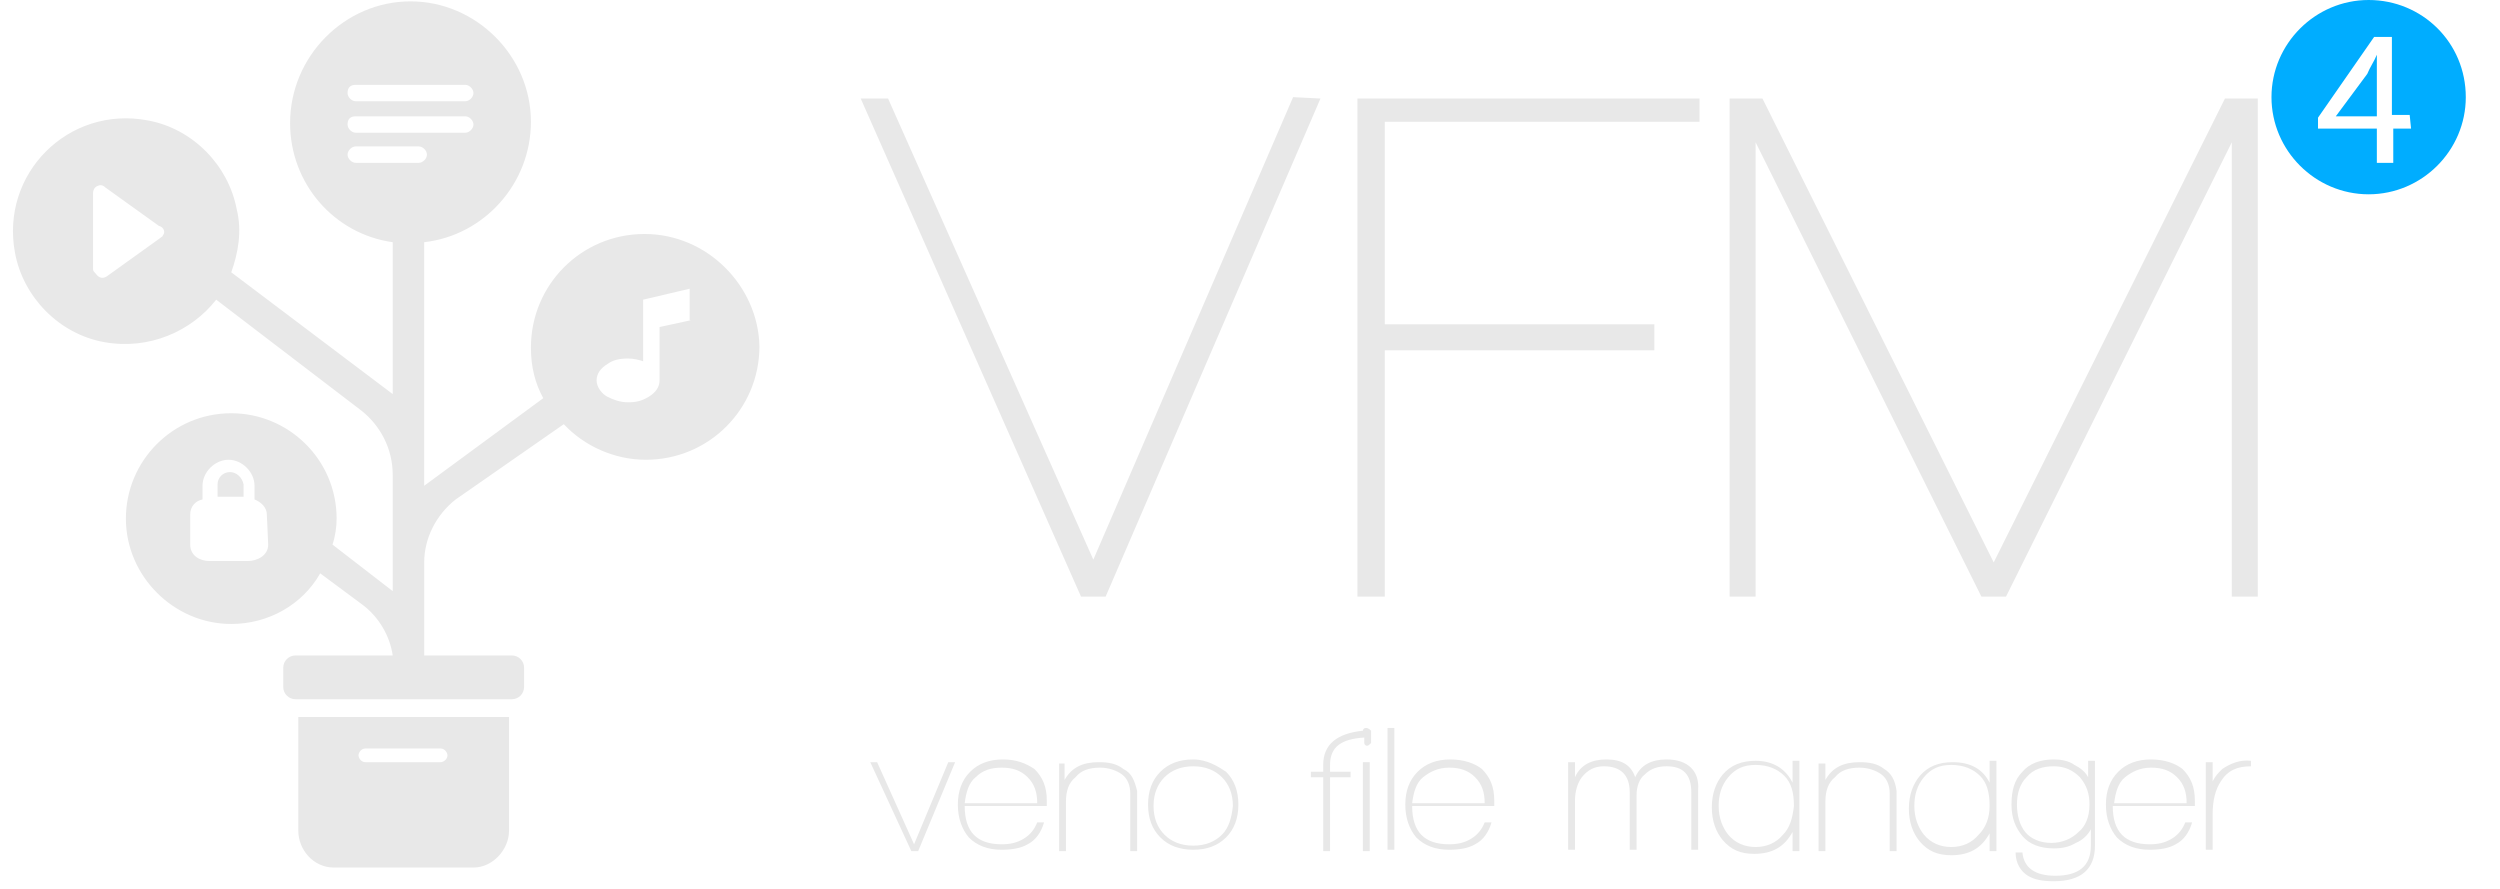 <?xml version="1.0" encoding="utf-8"?>
<!-- Generator: Adobe Illustrator 25.3.1, SVG Export Plug-In . SVG Version: 6.00 Build 0)  -->
<svg version="1.1" id="Livello_1" xmlns="http://www.w3.org/2000/svg" xmlns:xlink="http://www.w3.org/1999/xlink" x="0px" y="0px"
	 width="182.7px" height="65px" viewBox="0 0 182.7 65" style="enable-background:new 0 0 182.7 65;" xml:space="preserve">
<style type="text/css">
	.st0{fill:#00ADFF;}
	.st1{fill:#E8E8E8;}
</style>
<g>
	<path class="st0" d="M170.7,8.5h3V5.4c0-0.5,0-1,0-1.4c-0.2,0.5-0.5,0.9-0.7,1.4L170.7,8.5z"/>
	<path class="st0" d="M173.1,0c-3.9,0-7.1,3.2-7.1,7.1c0,3.9,3.2,7.1,7.1,7.1c3.9,0,7.1-3.2,7.1-7.1C180.2,3.1,177,0,173.1,0z
		 M174.9,9.4v2.5h-1.2V9.4h-4.3V8.6l4.1-5.9h1.3v5.7h1.3l0.1,1H174.9z"/>
</g>
<g>
	<polygon class="st1" points="66.8,61.7 64.1,55.7 63.6,55.7 66.6,62.2 67.1,62.2 69.8,55.7 69.3,55.7 	"/>
	<path class="st1" d="M73.3,55.5c-1,0-1.8,0.3-2.4,0.9C70.3,57,70,57.8,70,58.8s0.3,1.8,0.8,2.4c0.6,0.6,1.4,0.9,2.4,0.9
		c0.7,0,1.4-0.1,1.9-0.4c0.6-0.3,1-0.9,1.2-1.6h-0.5c-0.2,0.5-0.5,0.9-1,1.2s-1,0.4-1.6,0.4c-1.8,0-2.7-0.9-2.7-2.8h6v-0.4
		c0-1-0.3-1.7-0.9-2.3C75,55.8,74.3,55.5,73.3,55.5z M70.5,58.7c0.1-0.8,0.3-1.5,0.8-1.9c0.5-0.5,1.1-0.7,1.9-0.7s1.4,0.2,1.9,0.7
		s0.7,1.1,0.7,1.9H70.5z"/>
	<path class="st1" d="M82.1,56.2c-0.5-0.4-1.1-0.5-1.8-0.5c-1.2,0-2,0.4-2.5,1.3v-1.2h-0.4v6.4h0.5v-3.6c0-0.8,0.2-1.4,0.7-1.8
		c0.4-0.5,1-0.7,1.8-0.7c0.6,0,1.2,0.2,1.6,0.5c0.4,0.3,0.6,0.8,0.6,1.4v4.2h0.5v-4.4C82.9,57,82.7,56.5,82.1,56.2z"/>
	<path class="st1" d="M87.2,55.5c-1,0-1.8,0.3-2.4,0.9c-0.6,0.6-0.9,1.4-0.9,2.4s0.3,1.8,0.9,2.4c0.6,0.6,1.4,0.9,2.4,0.9
		s1.8-0.3,2.4-0.9c0.6-0.6,0.9-1.4,0.9-2.4s-0.3-1.8-0.9-2.4C89,56,88.2,55.5,87.2,55.5z M89.3,61c-0.5,0.5-1.2,0.8-2.1,0.8
		s-1.6-0.3-2.1-0.8s-0.8-1.2-0.8-2.1c0-0.9,0.3-1.6,0.8-2.1s1.2-0.8,2.1-0.8s1.6,0.3,2.1,0.8s0.8,1.2,0.8,2.1
		C90,59.8,89.8,60.5,89.3,61z"/>
	<rect x="99.6" y="55.7" class="st1" width="0.5" height="6.5"/>
	<path class="st1" d="M99.6,53.4c-1.9,0.2-2.9,1-2.9,2.5v0.5h-0.9v0.4h0.9v5.4h0.5v-5.4h1.5v-0.4h-1.5v-0.5c0-1.3,0.8-1.9,2.5-2v0.4
		c0,0.1,0.1,0.2,0.2,0.2c0.1,0,0.2-0.1,0.3-0.2v-0.9c-0.2-0.2-0.3-0.2-0.4-0.2C99.7,53.2,99.6,53.3,99.6,53.4z"/>
	<rect x="101.4" y="53.2" class="st1" width="0.5" height="8.9"/>
	<path class="st1" d="M106,55.5c-1,0-1.8,0.3-2.4,0.9c-0.6,0.6-0.9,1.4-0.9,2.4s0.3,1.8,0.8,2.4c0.6,0.6,1.4,0.9,2.4,0.9
		c0.7,0,1.4-0.1,1.9-0.4c0.6-0.3,1-0.9,1.2-1.6h-0.5c-0.2,0.5-0.5,0.9-1,1.2c-0.5,0.3-1,0.4-1.6,0.4c-1.8,0-2.7-0.9-2.7-2.8h6v-0.4
		c0-1-0.3-1.7-0.9-2.3C107.8,55.8,107,55.5,106,55.5z M103.2,58.7c0.1-0.8,0.3-1.5,0.8-1.9c0.5-0.4,1.1-0.7,1.9-0.7
		c0.8,0,1.4,0.2,1.9,0.7s0.7,1.1,0.7,1.9H103.2z"/>
	<path class="st1" d="M121.8,55.5c-1.1,0-1.9,0.4-2.3,1.3c-0.3-0.9-1-1.3-2.1-1.3c-1.1,0-1.9,0.4-2.3,1.3v-1.1h-0.5v6.4h0.5v-3.6
		c0-0.7,0.2-1.3,0.5-1.7c0.4-0.5,0.9-0.8,1.6-0.8c1.2,0,1.9,0.6,1.9,1.9v4.2h0.5v-4c0-0.6,0.2-1.2,0.6-1.5c0.4-0.4,0.9-0.6,1.6-0.6
		c1.2,0,1.8,0.6,1.8,1.9v4.2h0.5v-4.4C124.2,56.4,123.4,55.5,121.8,55.5z"/>
	<path class="st1" d="M131,57.2c-0.5-1-1.4-1.6-2.7-1.6c-1,0-1.8,0.3-2.4,1c-0.5,0.6-0.8,1.4-0.8,2.4s0.3,1.8,0.8,2.4
		c0.6,0.7,1.3,1,2.3,1c1.3,0,2.2-0.5,2.8-1.6v1.4h0.5v-6.6H131V57.2z M130.3,61c-0.5,0.6-1.2,0.9-2,0.9c-0.8,0-1.5-0.3-2-0.9
		c-0.4-0.5-0.7-1.2-0.7-2.1c0-0.8,0.2-1.5,0.7-2.1c0.5-0.6,1.1-0.9,2-0.9c0.9,0,1.6,0.3,2.1,0.8s0.7,1.2,0.7,2.2
		C131,59.8,130.8,60.5,130.3,61z"/>
	<path class="st1" d="M137.7,56.2c-0.5-0.4-1.1-0.5-1.8-0.5c-1.2,0-2,0.4-2.5,1.3v-1.2h-0.5v6.4h0.5v-3.6c0-0.8,0.2-1.4,0.7-1.8
		c0.4-0.5,1-0.7,1.8-0.7c0.6,0,1.2,0.2,1.6,0.5c0.4,0.3,0.6,0.8,0.6,1.4v4.2h0.5v-4.4C138.5,57,138.2,56.5,137.7,56.2z"/>
	<path class="st1" d="M145.4,57.2c-0.5-1-1.4-1.5-2.7-1.5c-1,0-1.8,0.3-2.4,1c-0.5,0.6-0.8,1.4-0.8,2.4s0.3,1.8,0.8,2.4
		c0.6,0.7,1.3,1,2.3,1c1.3,0,2.2-0.5,2.8-1.6v1.3h0.5v-6.6h-0.5V57.2z M144.6,61c-0.5,0.6-1.2,0.9-2,0.9c-0.8,0-1.5-0.3-2-0.9
		c-0.4-0.5-0.7-1.2-0.7-2.1c0-0.8,0.2-1.5,0.7-2.1c0.5-0.6,1.1-0.9,2-0.9c0.9,0,1.6,0.3,2.1,0.8s0.7,1.2,0.7,2.2
		C145.4,59.8,145.1,60.5,144.6,61z"/>
	<path class="st1" d="M152.6,56.8c-0.2-0.4-0.6-0.7-1-0.9c-0.4-0.3-1-0.4-1.5-0.4c-1,0-1.8,0.3-2.3,0.9c-0.6,0.6-0.8,1.4-0.8,2.4
		s0.3,1.7,0.8,2.3c0.5,0.6,1.3,0.9,2.3,0.9c0.6,0,1.1-0.1,1.6-0.4c0.5-0.2,0.9-0.6,1.1-1v1.2c0,1.5-0.9,2.2-2.6,2.2
		c-1.5,0-2.3-0.6-2.4-1.7h-0.5c0,0.8,0.4,1.4,0.9,1.7s1.1,0.4,1.9,0.4c2,0,3-0.9,3-2.6v-6.2h-0.5V56.8z M151.9,60.8
		c-0.5,0.5-1.2,0.8-2,0.8c-0.8,0-1.5-0.3-1.9-0.8c-0.4-0.5-0.6-1.2-0.6-2s0.2-1.5,0.7-2c0.5-0.6,1.2-0.8,2-0.8
		c0.8,0,1.4,0.3,1.9,0.8c0.5,0.6,0.7,1.2,0.7,2C152.7,59.7,152.4,60.4,151.9,60.8z"/>
	<path class="st1" d="M157.2,55.5c-1,0-1.8,0.3-2.4,0.9c-0.6,0.6-0.9,1.4-0.9,2.4s0.3,1.8,0.8,2.4c0.6,0.6,1.4,0.9,2.4,0.9
		c0.7,0,1.4-0.1,1.9-0.4c0.6-0.3,1-0.9,1.2-1.6h-0.5c-0.2,0.5-0.5,0.9-1,1.2c-0.5,0.3-1,0.4-1.6,0.4c-1.8,0-2.7-0.9-2.7-2.8h6v-0.4
		c0-1-0.3-1.7-0.9-2.3C159,55.8,158.2,55.5,157.2,55.5z M154.5,58.7c0.1-0.8,0.3-1.5,0.8-1.9c0.5-0.4,1.1-0.7,1.9-0.7
		s1.4,0.2,1.9,0.7s0.7,1.1,0.7,1.9H154.5z"/>
	<path class="st1" d="M162.4,56.2c-0.3,0.3-0.5,0.5-0.7,0.9v-1.4h-0.5v6.4h0.5v-2.6c0-1,0.2-1.8,0.6-2.4c0.5-0.8,1.2-1.1,2.2-1.1
		v-0.4C163.7,55.5,163,55.8,162.4,56.2z"/>
	<polygon class="st1" points="80.8,43.6 96.5,7.2 94.5,7.1 79.9,40.9 64.9,7.2 62.9,7.2 79,43.6 	"/>
	<polygon class="st1" points="99.2,43.6 101.2,43.6 101.2,25.6 120.9,25.6 120.9,23.7 101.2,23.7 101.2,8.9 124.2,8.9 124.2,7.2 
		99.2,7.2 	"/>
	<polygon class="st1" points="162.6,7.2 145.7,41.1 128.8,7.2 126.4,7.2 126.4,43.6 128.3,43.6 128.3,10.4 144.8,43.6 146.6,43.6 
		163.1,10.4 163.1,43.6 165,43.6 165,7.2 	"/>
	<path class="st1" d="M16.8,34.5c-0.5,0-0.9,0.4-0.9,0.9v0.9h1.9v-0.9C17.7,34.9,17.3,34.5,16.8,34.5z"/>
	<path class="st1" d="M21.8,60.7c0,1.4,1.1,2.7,2.6,2.7h10.2c1.4,0,2.6-1.3,2.6-2.7v-8.3H21.8V60.7z M26.7,54.7h5.5
		c0.3,0,0.5,0.3,0.5,0.5c0,0.3-0.3,0.5-0.5,0.5h-5.5c-0.3,0-0.5-0.3-0.5-0.5S26.4,54.7,26.7,54.7z"/>
	<path class="st1" d="M47.1,17.1c-4.6,0-8.3,3.7-8.3,8.3c0,1.4,0.3,2.6,0.9,3.7L31,35.5V17.7c4.4-0.5,7.8-4.3,7.8-8.8
		c0-4.8-4-8.8-8.8-8.8s-8.8,4-8.8,8.9c0,4.4,3.2,8.1,7.5,8.7v11.1l-11.8-8.9c0.5-1.4,0.8-3,0.4-4.6c-0.6-3.2-3.2-5.9-6.5-6.5
		C5,7.7,0,12.7,1.1,18.5c0.6,3.2,3.2,5.9,6.5,6.5c3.3,0.6,6.4-0.8,8.2-3.1L26.4,30c1.4,1.1,2.3,2.8,2.3,4.7v8.5l-4.4-3.4
		c0.2-0.6,0.3-1.3,0.3-1.9c0-4.3-3.5-7.7-7.7-7.7c-4.3,0-7.7,3.5-7.7,7.7c0,4.2,3.5,7.7,7.7,7.7c2.7,0,5.2-1.4,6.5-3.7l3.1,2.3
		c1.2,0.9,2,2.3,2.2,3.7c-3.5,0-7.1,0-7.1,0c-0.5,0-0.9,0.4-0.9,0.9v1.4c0,0.5,0.4,0.9,0.9,0.9h15.8c0.5,0,0.9-0.4,0.9-0.9v-1.4
		c0-0.5-0.4-0.9-0.9-0.9c0,0-3.3,0-6.4,0v-6.8c0-1.8,0.9-3.5,2.3-4.6l7.9-5.5c1.5,1.6,3.7,2.6,6,2.6c4.6,0,8.3-3.7,8.3-8.3
		C55.4,20.9,51.7,17.1,47.1,17.1z M11.9,17.2c0,0.1-0.1,0.1-0.2,0.2l-3.9,2.8C7.5,20.4,7.2,20.3,7,20c-0.1-0.1-0.2-0.2-0.2-0.3v-5.6
		c0-0.2,0.1-0.4,0.3-0.5c0.2-0.1,0.4-0.1,0.6,0.1l3.9,2.8C12,16.6,12.1,17,11.9,17.2z M18.1,41h-2.8c-0.7,0-1.4-0.4-1.4-1.2v-2.2
		c0-0.6,0.4-1,0.9-1.1v-1c0-1,0.9-1.9,1.9-1.9s1.9,0.9,1.9,1.9v1c0.5,0.2,0.9,0.6,0.9,1.1l0.1,2.2C19.6,40.6,18.8,41,18.1,41z
		 M26,6.2h8c0.3,0,0.6,0.3,0.6,0.6S34.3,7.4,34,7.4h-8c-0.3,0-0.6-0.3-0.6-0.6C25.4,6.4,25.6,6.2,26,6.2z M26,8.5h8
		c0.3,0,0.6,0.3,0.6,0.6c0,0.3-0.3,0.6-0.6,0.6h-8c-0.3,0-0.6-0.3-0.6-0.6C25.4,8.7,25.6,8.5,26,8.5z M30.6,11.9H26
		c-0.3,0-0.6-0.3-0.6-0.6s0.3-0.6,0.6-0.6h4.6c0.3,0,0.6,0.3,0.6,0.6S30.9,11.9,30.6,11.9z M48.2,23.9v3.9c0,0.5-0.3,0.9-0.8,1.2
		s-0.9,0.4-1.5,0.4c-0.6,0-1.1-0.2-1.5-0.4c-0.4-0.2-0.8-0.7-0.8-1.2s0.3-0.9,0.8-1.2c0.4-0.3,0.9-0.4,1.5-0.4
		c0.4,0,0.8,0.1,1.1,0.2v-4.5l3.4-0.8v2.3h0.1L48.2,23.9z"/>
</g>
</svg>
